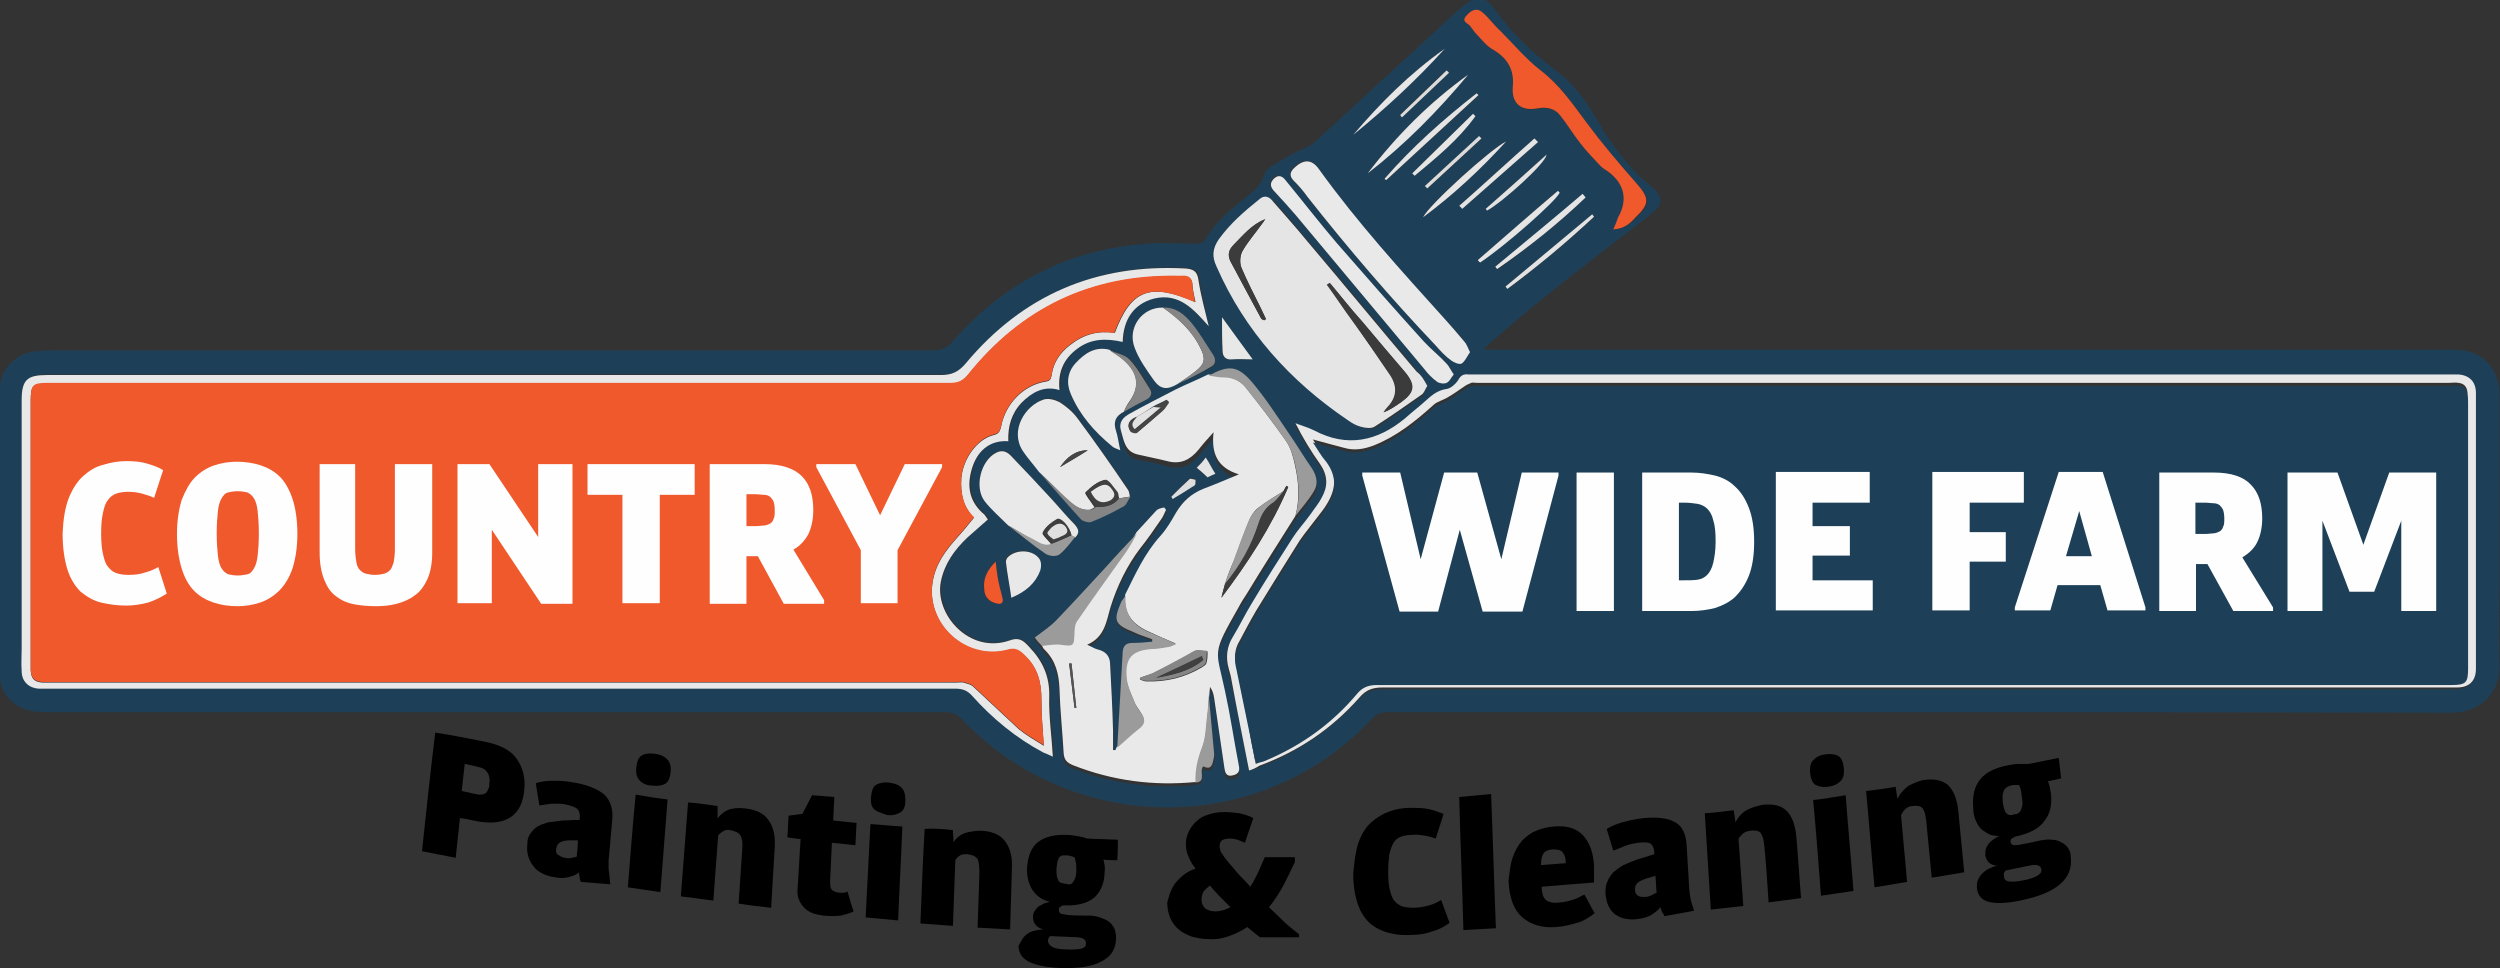 <?xml version="1.0" encoding="utf-8"?>
<!-- Generator: Adobe Illustrator 28.0.0, SVG Export Plug-In . SVG Version: 6.00 Build 0)  -->
<svg version="1.1" id="Layer_1" xmlns="http://www.w3.org/2000/svg" xmlns:xlink="http://www.w3.org/1999/xlink" x="0px" y="0px"
	 viewBox="0 0 415.3 160.8" style="enable-background:new 0 0 415.3 160.8;" xml:space="preserve">
<rect x="0" y="0" width="415.3" height="160.8" fill="#333333" stroke="none"/>
<style type="text/css">
	.st0{fill:#1D4058;}
	.st1{fill:#E9E9E9;}
	.st2{fill:#E8E8E8;}
	.st3{fill:#E5E5E5;}
	.st4{fill:#F0592C;}
	.st5{fill:#9B9B9B;}
	.st6{fill:#E7E7E7;}
	.st7{fill:#858585;}
	.st8{fill:#E6E6E6;}
	.st9{fill:#E4E4E4;}
	.st10{fill:#E3E3E3;}
	.st11{fill:#E2E2E2;}
	.st12{fill:#DCDCDC;}
	.st13{fill:#DEDEDE;}
	.st14{fill:#3C3C3C;}
	.st15{fill:#868686;}
	.st16{fill:#454545;}
	.st17{fill:#545454;}
	.st18{fill:#3B3B3B;}
	.st19{fill:#3F3F3F;}
	.st20{fill:#464646;}
	.st21{fill:#404040;}
	.st22{fill:#E0E0E0;}
	.st23{fill:#FFFEFF;}
</style>
<g>
	<path class="st0" d="M0,112.8c0-2.3,0-4.5,0-6.8C0,92,0,77.9,0,63.8c0.5-2.8,2.8-5,5.5-5.4c1-0.1,2-0.2,3-0.2
		c48.9,0,97.7,0,146.6,0c1.4,0,2.3-0.4,3.2-1.5c8.9-10.2,20.1-15.7,33.7-16.3c2.3-0.1,4.7,0.1,7,0.1c0.4,0,0.9-0.2,1.1-0.5
		c1.6-2.9,4.1-5,6.6-7c1.4-1.1,2.9-2.2,3.4-4.2c0.1-0.5,0.7-0.9,1.2-1.2c1-0.7,2.1-1.3,3.2-1.9c0.9-0.5,1.9-0.9,2.9-1.4
		c0.3-0.1,0.6-0.3,0.8-0.5c6.2-5.7,12.3-11.3,18.5-17c2-1.8,3.9-3.7,6-5.5c2.5-2.2,3.9-2.2,5.8,0.5c2.7,3.8,6,6.9,9.7,9.7
		c2.9,2.1,5.1,4.9,6.9,8.1c2.5,4.3,5.3,8.2,9.2,11.4c2.1,1.7,2.1,2.9-0.2,4.7c-4.3,3.4-8.7,6.6-12.9,10c-5,3.9-9.9,7.9-14.8,12.3
		c0.5,0,1.1,0.1,1.6,0.1c30.2,0,60.4,0,90.6,0c22.7,0,45.4,0,68.2,0c1.1,0,2.3,0,3.3,0.3c3.1,0.8,5.1,3.6,5.1,7
		c0,10.4,0,20.7,0,31.1c0,4.6-0.2,9.2,0,13.8c0.2,4.5-2.8,8.1-8.1,8.1c-40.8-0.1-81.7-0.1-122.5-0.1c-18,0-36,0-54,0
		c-1.2,0-2,0.3-2.8,1.2c-18.3,19.5-49.4,19.5-68,0c-0.8-0.9-1.6-1.2-2.8-1.2c-49.8,0-99.6,0-149.3,0c-1.8,0-3.5-0.2-5-1.2
		C1.3,116.1,0.2,114.7,0,112.8z M193.2,51.1c-3.5,0-6,3.4-4.7,6.7c0.8,1.9,2,3.7,3.2,5.4c1.1,1.5,2.2,1.6,3.9,0.6
		c1.9-0.9,3.8-1.8,5.6-2.8c0.8-0.4,0.8-1.3,0.3-2c-1.2-1.8-2.3-3.7-3.6-5.3C196.7,52.2,195.3,51.1,193.2,51.1z M184.3,58.1
		c-2.4-0.6-4.1,0.6-5.6,2.2c-1.4,1.5-1.5,3.3-0.8,5.2c1.4,3.5,3.9,6.2,6.8,8.6c0.3,0.2,0.7,0.3,1.4,0.7c-0.3-1.3-0.4-2.3-0.7-3.2
		c-0.5-1.5-0.1-2.5,1.3-3.2c1.3-0.7,2.5-1.4,3.8-2.1c0.8-0.4,1-1.1,0.6-1.8c-1-1.6-2-3.4-3.3-4.8C186.9,58.9,185.5,58.6,184.3,58.1z
		 M167.5,87.3c2.1,1.6,4.1,3.2,6.2,4.7c0.6,0.4,1.8,0.4,2.3,0.1c1-0.7,1.7-1.9,2.6-2.9c0.8-0.8,0.6-1.4-0.1-2.2
		c-1.4-1.4-2.6-2.9-4-4.4c-2.1-2.2-4.2-4.5-6.3-6.7c-0.7-0.8-1.6-1.4-2.7-0.8c-2.6,1.3-3.7,5.9-1.9,8.1
		C164.8,84.7,166.2,86,167.5,87.3z M187.8,82.4c-0.1-0.4-0.1-0.8-0.3-1.1c-2.8-4-5.6-8-8.4-11.9c-0.8-1.1-1.9-2-3-2.7
		c-0.7-0.4-1.9-0.7-2.7-0.4c-3,1-5.6,5.2-3.4,8.5c0.8,1.2,1.8,2.3,2.7,3.5c2.3,2.6,4.6,5.3,6.9,7.8c0.3,0.4,1.3,0.6,1.7,0.4
		c1.9-0.8,3.7-1.6,5.4-2.6C187.2,83.7,187.4,83,187.8,82.4z M187,98.9c-0.2,0.4-0.5,0.8-0.7,1.3c-1.4,3.1-1.2,3.8,2,5.1
		c1,0.4,2.1,0.8,3.1,1.2c0,0.1,0,0.3,0,0.4c-1.1,0.1-2.2,0.2-3.2,0.2c-1.1,0-1.7,0.4-1.7,1.5c-0.3,5.3-0.6,10.6-0.9,15.9
		c-0.1,0.2-0.1,0.3-0.2,0.5c-0.1,0-0.2,0-0.4,0c0-1.1,0-2.1,0-3.2c-0.2-3.8-0.3-7.5-0.5-11.3c-0.1-1.2-0.8-2-2-2.2
		c-0.5-0.1-0.9-0.4-1.8-0.8c3-1.4,3.2-4,3.9-6.3c1.1-3.5,2.7-6.7,4.9-9.7c1.2-1.5,2.3-3.1,3.4-4.7c0.4-0.5,0.6-1.1,0.9-1.7
		c-0.1-0.1-0.2-0.3-0.3-0.4c-0.4,0.2-1,0.2-1.3,0.5c-1.1,1.1-2.2,2.4-3.3,3.6c-1.7,1.8-3.5,3.6-5.2,5.5c-2.8,3-5.4,6-8.3,8.9
		c-1.1,1.1-2.4,1.9-3.7,3c0.5,0.5,0.9,0.9,1.2,1.4c0.2,0.3,0.4,0.6,0.6,0.9c1.8,1.7,2.3,3.9,2.4,6.4c0.1,3.6,0.5,7.2,0.7,10.8
		c0.1,1.1,0.5,1.5,1.5,1.9c6.6,2.6,13.4,3.5,20.5,2.8c1.9-0.1,0.6-1.9,1.4-2.6c0.9,0.5,1.4,0.2,1.6-0.8c0.1-0.4,0.2-0.8,0.2-1.2
		c-0.3-3.3-0.6-6.6-0.9-9.9c0-0.4,0.1-0.8,0.1-1.2c0.4,0.6,0.6,1.3,0.7,1.9c0.6,3.9,1.1,7.7,1.7,11.6c0.1,0.7,0.2,1.4,1.4,1.2
		c1-0.2,1.2-0.7,1-1.6c-0.8-4.1-1.5-8.3-2.3-12.4c-1.5-7.2-2.3-5.9,2.3-14c0.4-0.8,1-1.5,1.4-2.3c2.7-4.3,5.4-8.5,8-12.8
		c1-1.3,2.1-2.6,3-3.9c0.8-1.2,0.7-2.5-0.2-3.8c-1.4-2.1-2.7-4.2-4.1-6.2c-1.9-2.8-3.8-5.6-5.9-8.2c-2.4-2.8-3.9-2.9-7.2-1.1
		c-1.8,0.8-3.6,1.6-5.4,2.5c-2.6,1.3-5.1,2.6-7.6,4c-1.1,0.6-1.9,1.4-1.5,2.8c0.5,1.7,0.6,3.6,2.8,4c1.6,0.3,3.3,0.6,4.9,1.1
		c2.2,0.6,3.9-0.2,5.2-1.9c0.7-0.9,1.6-1.8,2.5-2.9c-0.4,3.5,0.6,5.9,4.2,7c-2.2,0.9-4,1.7-5.9,2.4c-2,0.7-3.4,2.1-4.5,3.9
		c-0.8,1.4-1.7,2.8-2.7,4C190.2,92.1,188.7,95.6,187,98.9z M200.8,54.2c-0.5-2.5-1.2-5.1-1.5-7.7c-0.2-1.6-0.9-1.9-2.2-2
		c-14.8-0.8-27,4.5-36.5,15.8c-1.2,1.4-2.3,1.9-4.1,1.9c-49.5-0.1-99,0-148.5,0c-3.4,0-4.2,0.9-4.2,4.2c0,13.7,0,27.5,0,41.2
		c0,1.3,0,2.5,0,3.8c0.1,1.7,1.2,2.8,2.8,2.9c0.6,0,1.2,0,1.8,0c50.2,0,100.4,0,150.5,0c1.2,0,2,0.3,2.8,1.2c3.4,3.8,7.3,7,11.8,9.4
		c0.4,0.2,0.9,0.4,1.6,0.7c-0.2-3.5-0.7-6.7-0.6-10c0.1-3.3-1.1-5.9-3.3-8.2c-1-1.1-1.7-1.6-3.3-1.1c-6.7,2.3-12.5-4.4-11.4-9.8
		c0.6-3,2.3-5.3,4.4-7.3c1.1-1,2.3-2,3.4-3c-0.1-0.2-0.1-0.3-0.2-0.3c-0.2-0.3-0.5-0.5-0.7-0.8c-2.4-2.2-2.5-5-1.6-7.8
		c0.9-2.8,3.1-4.3,5.9-4.1c-0.1-2.4,0.5-4.6,2.2-6.4c1.7-1.8,3.6-3,6.3-2.1c-0.2-3,0.7-5.2,3-6.9c2.3-1.7,4.8-1.7,7.5-1.1
		c0-3.7,1.7-6.3,5.2-7.2C195.8,48.6,198.3,51.5,200.8,54.2z M207.5,128c0.6-0.2,1.1-0.3,1.6-0.5c6.4-2.5,12-6.2,16.6-11.3
		c1.1-1.3,2.3-1.7,3.9-1.7c59,0,117.9,0,176.9,0c0.5,0,1.1,0,1.6,0c2-0.1,3.1-1.2,3.1-3.1c0-15.3,0-30.5,0-45.8c0-1.9-1.1-3-3-3.1
		c-0.5,0-1.1,0-1.6,0c-54,0-107.9,0-161.9,0c-0.3,0-0.6,0-0.9,0c-0.8-0.1-1.3,0.2-1.7,1c-0.3,0.6-1.1,1.4-1.8,1.4
		c-1.5,0.2-2.5,1-3.6,2c-1.1,1-2.3,1.9-3.4,2.9c-4.6,3.8-9.6,4.9-15.1,2c-1-0.5-2-0.8-3.1-1.2c1.3,2.4,2.6,4.6,4.1,6.8
		c1.3,1.8,1.3,3.6,0.3,5.5c-0.5,0.9-1.2,1.8-1.8,2.7c-1,1.4-2.1,2.7-3.1,4.1c-2.3,3.6-4.5,7.2-6.8,10.9c-1.1,1.8-2.1,3.7-3.1,5.5
		c-1,1.6-1.2,3.4-0.7,5.2c0.2,0.7,0.4,1.4,0.5,2.1C205.5,117.9,206.5,122.8,207.5,128z M237.1,64.1c-0.5-0.8-0.9-1.6-1.5-2.3
		c-6.1-7.3-12.1-14.5-18.2-21.7c-1.9-2.2-3.7-4.4-5.6-6.5c-0.7-0.7-1.4-1.1-2.3-0.4c-2.5,2-4.8,4-6.7,6.6c-1.1,1.5-1.2,2.9-0.4,4.6
		c4.7,10.7,12.2,19,21.8,25.5c0.7,0.4,1.4,0.9,2.2,1.1c0.7,0.2,1.6,0.3,2.2,0c2.7-1.7,5.2-3.5,7.8-5.3
		C236.6,65.3,236.8,64.6,237.1,64.1z M244.2,58.5c-0.4-0.7-0.6-1.3-1-1.8c-1-1.3-2.1-2.5-3.2-3.7c-7.4-8-14.7-16.1-21-25
		c-1.2-1.7-2.7-1.7-4.2-0.1c-0.6,0.6-0.7,1.2-0.1,1.9c0.8,0.9,1.6,1.8,2.4,2.8c6.7,8.6,13.8,16.8,21.3,24.7c0.8,0.9,1.7,1.8,2.6,2.5
		c0.5,0.4,1.4,0.7,1.7,0.5C243.4,60,243.7,59.1,244.2,58.5z M268,38.1c1.9,0,2.9-1,3.8-1.9c2.5-2.2,2.4-3.2,0.1-5.7
		c-2.9-3.3-5.7-6.6-8.3-10.1c-2.3-3.2-4.5-6.3-7.7-8.7c-2.4-1.8-4.5-4.3-6.6-6.5c-1-1-1.9-2.2-3-3.1c-1-0.8-1.9-0.2-2.6,0.6
		c-0.9,0.9,0.2,1.2,0.6,1.7c0.4,0.5,0.7,0.9,1.1,1.4c0.8,0.8,1.5,1.9,2.5,2.4c2.5,1.5,3.7,3.4,3.5,6.4c-0.2,2.7,1.4,4,4.1,3.5
		c1.5-0.3,2.8,0,3.8,1.2c1.2,1.5,2.2,3.2,3.4,4.7c1,1.3,2.1,2.5,3.3,3.7c0.4,0.4,1,0.7,1.5,1.1c2.5,2.1,3,4.6,1.4,7.4
		C268.6,36.6,268.4,37.2,268,38.1z M241.5,62.2c-0.5-0.7-0.8-1.4-1.3-1.9c-1.2-1.3-2.6-2.4-3.8-3.7c-4.9-5.4-9.7-10.9-14.5-16.4
		c-2.9-3.3-5.6-6.8-8.4-10.3c-0.6-0.7-1.3-1.1-2-0.3c-0.8,0.8-0.4,1.5,0.2,2.2c1.2,1.3,2.4,2.6,3.5,3.9c7.1,8.5,14.2,17,21.3,25.5
		c0.6,0.8,1.3,1.5,2.1,2.1c0.4,0.3,1.1,0.4,1.6,0.2C240.7,63.4,241,62.7,241.5,62.2z M168,99.3c2.4-1,4-2.4,4.7-4.6
		c0.2-0.6,0.2-1.4-0.1-1.9c-1.1-1.7-4.1-1.7-5.4-0.2c-0.1,0.2-0.2,0.4-0.2,0.6C167.3,95.2,167.7,97.1,168,99.3z M243.9,12.4
		c-6.4,4.6-11.9,10.2-16.7,16.4C233.4,23.9,238.9,18.4,243.9,12.4z M240,8.1c-5.7,4.1-10.7,9-15.2,14.3C230.2,18,235.3,13.3,240,8.1
		z M203,52.7c0,2-0.1,3.8,0,5.6c0,0.8,0.4,1.5,1.5,1.4c1.2-0.1,2.4,0,3.5,0C206.5,57.5,204.8,55.2,203,52.7z M230,29.7
		c0.1,0.1,0.2,0.2,0.3,0.3c5.1-4.7,10.2-9.4,15.3-14.1c-0.1-0.1-0.2-0.2-0.3-0.3C239.8,19.8,234.6,24.4,230,29.7z M250.2,23.5
		c-2.5,1.1-12.8,10.4-13.8,12.6C241.4,32.4,245.9,28.3,250.2,23.5z M263.4,32.8c-0.1-0.2-0.3-0.4-0.4-0.5c-4.8,4-9.7,8-14.5,12.1
		c0.1,0.1,0.2,0.3,0.3,0.4C253.9,41.1,258.9,37.2,263.4,32.8z M165.4,93.3c-1.4,1.4-2.1,2.8-2,4.5c0.1,1.3,0.7,2.1,1.9,2.4
		c0.8,0.2,1.3,0,1.1-1c-0.3-1.2-0.5-2.3-0.8-3.5C165.6,95,165.5,94.3,165.4,93.3z M245.5,43.2c0.1,0.1,0.2,0.3,0.3,0.4
		c4.1-2.8,12.6-10.3,13.2-11.6c-0.1-0.1-0.2-0.2-0.3-0.3C254.3,35.6,249.9,39.4,245.5,43.2z M250.1,47.6c0.1,0.1,0.2,0.3,0.4,0.4
		c5-3.7,9.8-7.7,14.4-12c-0.1-0.1-0.2-0.3-0.3-0.4C259.7,39.6,254.9,43.6,250.1,47.6z M255.5,23.6c-0.2-0.2-0.4-0.4-0.6-0.6
		c-4.2,3.7-8.3,7.5-12.5,11.2c0.2,0.2,0.3,0.4,0.5,0.5C247.1,31,251.3,27.3,255.5,23.6z M234.6,28.8c0.1,0.1,0.3,0.3,0.4,0.4
		c3.6-3,7.3-6,10.1-9.9c-0.1-0.1-0.3-0.3-0.4-0.4C241.3,22.2,238,25.5,234.6,28.8z M246.8,34.7c0.1,0.1,0.2,0.2,0.2,0.3
		c2.5-1.4,9.9-8,9.9-9.3C253.6,28.7,250.2,31.7,246.8,34.7z M236.7,30.9c0.1,0.2,0.3,0.3,0.4,0.5c3-2.8,6-5.5,9-8.3
		c-0.1-0.1-0.3-0.3-0.4-0.4C242.7,25.4,239.7,28.2,236.7,30.9z M240.7,12.1c-0.1-0.2-0.3-0.3-0.4-0.5c-2.6,2.5-5.2,5-7.7,7.4
		c0.1,0.1,0.2,0.2,0.3,0.4C235.5,17,238.1,14.5,240.7,12.1z M200.3,76c-0.5,0.6-1,1.2-1.5,1.7c0.5,0.5,1.1,1.1,1.8,1.6
		c0.4-0.2,0.9-0.4,1.3-0.6C201.4,77.8,200.9,77,200.3,76z M194.6,82.5c0.1,0.1,0.2,0.2,0.2,0.3c1.2-0.7,2.5-1.5,3.7-2.3
		c0.2-0.1,0.1-0.6,0.1-0.9c-0.3,0-0.8-0.3-1-0.1C196.5,80.5,195.6,81.5,194.6,82.5z"/>
	<path class="st1" d="M215.2,85.7c-2.7,4.3-5.4,8.5-8,12.8c-0.5,0.8-1,1.5-1.4,2.3c-4.6,8.1-3.8,6.9-2.3,14
		c0.9,4.1,1.5,8.3,2.3,12.4c0.2,0.9-0.1,1.4-1,1.6c-1.1,0.3-1.3-0.5-1.4-1.2c-0.6-3.9-1.1-7.7-1.7-11.6c-0.1-0.6-0.2-1.2-0.7-1.9
		c0,0.4-0.1,0.8-0.1,1.2c-0.1,1.2-0.2,2.4-0.3,3.6c-0.2,1.7-0.2,3.5-0.8,5.1c-0.7,1.9-1.1,3.8-1.1,5.9c-7.1,0.7-13.9-0.2-20.5-2.8
		c-0.9-0.4-1.4-0.8-1.5-1.9c-0.2-3.6-0.6-7.2-0.7-10.8c-0.1-2.4-0.6-4.6-2.4-6.4c-0.3-0.2-0.4-0.6-0.6-0.9c1-0.1,2-0.3,3-0.2
		c2.3,0.3,2.4,0.3,2.4-2c0-0.7,0.1-1.5,0.5-2c2.6-3.8,5.4-7.5,8-11.3c0.7-1,1.3-2.1,1.9-3.2c1.1-1.2,2.2-2.4,3.3-3.6
		c0.3-0.3,0.8-0.4,1.3-0.5c0.1,0.1,0.2,0.3,0.3,0.4c-0.3,0.6-0.5,1.2-0.9,1.7c-1.1,1.6-2.2,3.2-3.4,4.7c-2.2,2.9-3.8,6.2-4.9,9.7
		c-0.7,2.3-0.9,5-3.9,6.3c0.9,0.4,1.3,0.7,1.8,0.8c1.2,0.3,1.9,1,2,2.2c0.2,3.8,0.4,7.5,0.5,11.3c0,1.1,0,2.1,0,3.2
		c0.1,0,0.2,0,0.4,0c0.1-0.2,0.1-0.3,0.2-0.5c1.2-1.1,2.5-2.2,3.7-3.2c0.8-0.6,1-1.3,0.5-2.2c-0.4-0.7-0.9-1.3-1.2-1.9
		c-0.5-1.3-1.2-2.6-1.4-4c-0.5-3.6,0.7-4.9,4.4-5.1c0.8,0,1.6-0.2,2.4-0.3c0.4-0.1,0.7-0.3,1.4-0.5c-1.7-0.7-3-1.3-4.3-1.9
		c-2.8-1.2-4.4-3-4.1-6.2c1.7-3.4,3.2-6.8,5.8-9.7c1.1-1.2,1.9-2.6,2.7-4c1.1-1.8,2.5-3.1,4.5-3.9c1.9-0.7,3.7-1.5,5.9-2.4
		c-3.6-1.1-4.6-3.5-4.2-7c-1,1.1-1.8,2-2.5,2.9c-1.4,1.7-3,2.5-5.2,1.9c-1.6-0.4-3.2-0.7-4.9-1.1c-2.2-0.5-2.3-2.4-2.8-4
		c-0.4-1.4,0.4-2.2,1.5-2.8c2.5-1.4,5.1-2.7,7.6-4c1.8-0.9,3.6-1.6,5.4-2.5c0.8,0.1,1.6,0.2,2.4,0.3c1.5,0.1,2.8,0.6,3.8,1.8
		c2.3,2.9,4.6,5.9,6.7,8.9c0.8,1.1,1.2,2.6,1.5,4C215.8,80.2,215.9,83,215.2,85.7z M188.9,69.2c-1.4,0.5-1.8,1.4-1.1,2.4
		c0.2,0.2,0.9,0.4,1.1,0.2c1.4-1.1,2.8-2.3,4.2-3.6c0.4-0.4,0.7-1,1.1-1.4c-0.1-0.1-0.2-0.2-0.4-0.4c-0.7,0.4-1.5,0.7-2.2,1.1
		C190.7,68.1,189.8,68.7,188.9,69.2z M203.5,97c-0.2,0.7-0.4,1.4-0.6,2.3c4.4-5.8,8.3-11.8,11.1-18.4c-0.1-0.1-0.2-0.1-0.3-0.2
		c-0.2,0.3-0.3,0.6-0.5,0.9c-1.4,0.9-2.8,1.7-4.1,2.7c-0.7,0.5-1.3,1.4-1.6,2.2c-0.9,2.2-1.7,4.4-2.5,6.6
		C204.4,94.4,203.9,95.7,203.5,97z M189.4,112.6c0,0.1,0,0.2,0,0.3c0.3,0.1,0.7,0.3,1,0.3c3.3,0.1,6.3-0.6,9.2-2.3
		c0.3-0.2,0.7-0.4,0.8-0.7c0.2-0.6,0.2-1.3,0.2-2c-0.6,0-1.3-0.2-1.8-0.1c-0.6,0.1-1.1,0.6-1.7,0.9c-1.8,1-3.7,1.9-5.5,2.9
		C190.9,112.1,190.1,112.3,189.4,112.6z M178,110.2c-0.1,0-0.3,0-0.4,0c0.3,2.5,0.6,4.9,0.9,7.4c0.1,0,0.2,0,0.3,0
		C178.5,115.2,178.3,112.7,178,110.2z"/>
	<path class="st2" d="M200.8,54.2c-2.5-2.8-4.9-5.6-9.1-4.6c-3.4,0.9-5.1,3.5-5.2,7.2c-2.7-0.6-5.2-0.6-7.5,1.1
		c-2.3,1.7-3.3,3.9-3,6.9c-2.6-0.8-4.6,0.4-6.3,2.1c-1.7,1.8-2.3,4-2.2,6.4c-2.8-0.2-4.9,1.3-5.9,4.1c-1,2.9-0.8,5.6,1.6,7.8
		c0.3,0.2,0.5,0.5,0.7,0.8c0.1,0.1,0.1,0.2,0.2,0.3c-1.1,1-2.3,2-3.4,3c-2.1,2-3.8,4.3-4.4,7.3c-1.1,5.4,4.7,12.1,11.4,9.8
		c1.6-0.6,2.3,0,3.3,1.1c2.2,2.3,3.4,4.9,3.3,8.2c-0.1,3.2,0.4,6.5,0.6,10c-0.6-0.3-1.1-0.5-1.6-0.7c-4.5-2.4-8.4-5.6-11.8-9.4
		c-0.8-0.9-1.6-1.2-2.8-1.2c-50.2,0-100.4,0-150.5,0c-0.6,0-1.2,0-1.8,0c-1.6-0.1-2.8-1.2-2.8-2.9c-0.1-1.3,0-2.5,0-3.8
		c0-13.7,0-27.5,0-41.2c0-3.4,0.9-4.2,4.2-4.2c49.5,0,99,0,148.5,0c1.8,0,2.9-0.5,4.1-1.9c9.5-11.4,21.7-16.6,36.5-15.8
		c1.3,0.1,2,0.4,2.2,2C199.5,49.2,200.2,51.7,200.8,54.2z M185.2,55.3c2.7-7.2,5.9-8.4,13.4-5.1c-0.2-0.9-0.4-1.8-0.5-2.7
		c0-1.2-0.6-1.7-1.8-1.6c-0.3,0-0.6,0-0.9,0c-14.2-0.2-25.7,5.3-34.6,16.4c-0.8,1-1.6,1.4-2.9,1.4c-50,0-99.9,0-149.9,0
		c-2.6,0-2.9,0.3-2.9,3c0,14.6,0,29.2,0,43.8c0,0.3,0,0.6,0,0.9c0.1,1.4,0.6,1.9,2,2c0.5,0,1.1,0,1.6,0c50,0,100.1,0,150.1,0
		c0.5,0,0.9-0.1,1.3,0c0.6,0.2,1.2,0.3,1.6,0.7c2.5,2.3,5,4.7,7.5,7c1.2,1,2.6,1.8,4.2,2.8c-0.2-2.8-0.4-5.2-0.4-7.7
		c0-2.8-0.6-5.2-2.7-7.2c-0.9-0.9-1.6-1.4-2.9-1c-6.4,1.7-12.7-3.4-12.6-9.9c0.1-3.3,1.6-5.8,3.7-8.2c1.1-1.2,2.2-2.5,3.3-3.9
		c-1.7-1.6-2.3-3.9-2.1-6.6c0.3-3.2,2.6-6.4,5.3-7.1c0.9-0.2,1.1-0.6,1.3-1.4c0.7-3.8,3.7-6.9,7.4-7.5c0.8-0.1,0.9-0.5,1-1.1
		c0.3-2.1,1.4-3.7,3.1-5C180.1,55.5,182.5,54.9,185.2,55.3z"/>
	<path class="st2" d="M207.5,128c-1-5.1-2-10-2.9-14.9c-0.1-0.7-0.3-1.4-0.5-2.1c-0.5-1.8-0.3-3.6,0.7-5.2c1.1-1.8,2-3.7,3.1-5.5
		c2.2-3.7,4.5-7.3,6.8-10.9c0.9-1.4,2.1-2.7,3.1-4.1c0.6-0.9,1.3-1.7,1.8-2.7c1-1.8,1-3.6-0.3-5.5c-1.5-2.1-2.9-4.4-4.1-6.8
		c1,0.4,2.1,0.7,3.1,1.2c5.5,2.9,10.5,1.8,15.1-2c1.1-1,2.3-1.9,3.4-2.9c1-0.9,2-1.8,3.6-2c0.6-0.1,1.4-0.8,1.8-1.4
		c0.4-0.8,0.9-1.1,1.7-1c0.3,0,0.6,0,0.9,0c54,0,107.9,0,161.9,0c0.5,0,1.1,0,1.6,0c1.9,0.1,3,1.2,3,3.1c0,15.3,0,30.5,0,45.8
		c0,2-1.1,3.1-3.1,3.1c-0.5,0-1.1,0-1.6,0c-59,0-117.9,0-176.9,0c-1.7,0-2.8,0.4-3.9,1.7c-4.6,5.2-10.1,8.9-16.6,11.3
		C208.6,127.6,208.1,127.8,207.5,128z M208.5,126.3c0.5-0.2,0.9-0.3,1.3-0.4c6.1-2.5,11.3-6.2,15.5-11.2c0.9-1.1,1.9-1.5,3.3-1.5
		c59.5,0,119,0,178.5,0c2.5,0,2.8-0.4,2.8-2.8c0-14.7,0-29.4,0-44c0-0.4,0-0.8,0-1.2c-0.1-1-0.6-1.5-1.5-1.6c-0.5-0.1-1.1,0-1.6,0
		c-53.8,0-107.7,0-161.5,0c-0.3,0-0.7-0.1-0.9,0c-0.5,0.2-0.9,0.4-1.3,0.7c-0.9,0.6-1.7,1.2-2.6,1.7c-0.8,0.5-1.8,0.7-2.4,1.3
		c-3,2.7-6.1,5.2-9.9,6.7c-1.6,0.6-3.2,0.9-4.9,0.4c-1.6-0.4-3.3-0.9-5.2-1.4c0.8,1.2,1.4,2.3,2.2,3.2c1.8,2.4,1.7,4.9,0.2,7.4
		c-0.5,0.9-1.2,1.7-1.8,2.5c-0.9,1.2-1.9,2.4-2.8,3.7c-2.4,3.8-4.8,7.7-7.2,11.6c-1,1.7-1.9,3.4-2.8,5.1c-0.8,1.3-0.9,2.7-0.5,4.2
		c0.7,3.4,1.4,6.8,2.1,10.2C207.7,122.6,208.1,124.4,208.5,126.3z"/>
	<path class="st3" d="M237.1,64.1c-0.4,0.6-0.5,1.2-1,1.5c-2.6,1.8-5.1,3.6-7.8,5.3c-0.5,0.3-1.5,0.2-2.2,0
		c-0.8-0.2-1.5-0.6-2.2-1.1c-9.6-6.5-17.1-14.8-21.8-25.5c-0.8-1.7-0.7-3,0.4-4.6c1.9-2.6,4.2-4.6,6.7-6.6c0.9-0.8,1.7-0.4,2.3,0.4
		c1.9,2.2,3.8,4.3,5.6,6.5c6.1,7.2,12.1,14.5,18.2,21.7C236.2,62.4,236.6,63.2,237.1,64.1z M220.9,47c-0.1,0.1-0.3,0.2-0.4,0.3
		c1.4,1.9,2.7,3.9,4.1,5.8c2.1,3.1,4.3,6.1,6.4,9.2c1.2,1.8,1.2,3.6-0.4,5.3c-0.3,0.3-0.4,0.6-0.7,0.9c1.1-0.5,2-1.1,2.9-1.7
		c2.2-1.6,2.4-2.8,0.7-4.9c-2.4-2.8-4.8-5.6-7.2-8.5C224.4,51.3,222.6,49.1,220.9,47z M210,53.2c0.1-0.1,0.2-0.1,0.3-0.2
		c-0.3-0.6-0.6-1.3-0.9-1.9c-1.1-2.2-2.2-4.4-3.2-6.7c-0.3-0.8-0.2-2,0.2-2.7c0.9-1.6,2.2-3,3.3-4.6c0.2-0.2,0.3-0.5,0.5-0.7
		c-2.3,0.9-3.7,2.7-5.3,4.3c-0.8,0.8-1,1.6-0.5,2.7c1.7,3.2,3.4,6.3,5.1,9.5C209.6,53.1,209.8,53.1,210,53.2z"/>
	<path class="st1" d="M244.2,58.5c-0.5,0.7-0.8,1.5-1.4,1.9c-0.4,0.2-1.3-0.2-1.7-0.5c-1-0.7-1.8-1.6-2.6-2.5
		c-7.5-7.9-14.6-16.2-21.3-24.7c-0.7-1-1.5-1.9-2.4-2.8c-0.6-0.7-0.5-1.3,0.1-1.9c1.6-1.6,3-1.6,4.2,0.1c6.4,8.9,13.7,16.9,21,25
		c1.1,1.2,2.1,2.4,3.2,3.7C243.6,57.1,243.8,57.7,244.2,58.5z"/>
	<path class="st1" d="M172.6,78.4c-0.9-1.2-1.9-2.3-2.7-3.5c-2.2-3.4,0.4-7.5,3.4-8.5c0.8-0.3,1.9,0,2.7,0.4c1.1,0.7,2.2,1.6,3,2.7
		c2.9,3.9,5.7,7.9,8.4,11.9c0.2,0.3,0.2,0.7,0.3,1.1c-0.6,0.1-1.3,0.2-1.9,0.3c-0.1-0.3-0.1-0.7-0.3-0.9c-0.7-0.8-1.5-2.2-2.1-2.1
		c-1.1,0.2-2.2,1.1-3.1,2c-0.2,0.2,0.9,1.5,1.4,2.3c0,0.1,0.2,0.1,0.2,0.1c-0.3,0.2-0.7,0.5-1,0.5c-1.7,0.1-2.9-1-4.1-2.1
		C175.5,81.2,174.1,79.8,172.6,78.4z M176.1,77.6c1.5-0.9,3.1-1.8,4.6-2.8C178.6,74.8,177.2,76,176.1,77.6z"/>
	<path class="st4" d="M268,38.1c0.4-0.9,0.6-1.4,0.8-2c1.6-2.8,1.1-5.4-1.4-7.4c-0.5-0.4-1.1-0.7-1.5-1.1c-1.1-1.2-2.3-2.4-3.3-3.7
		c-1.2-1.5-2.2-3.2-3.4-4.7c-0.9-1.2-2.3-1.5-3.8-1.2c-2.7,0.5-4.3-0.8-4.1-3.5c0.3-3-0.9-4.9-3.5-6.4c-1-0.6-1.7-1.6-2.5-2.4
		c-0.4-0.4-0.7-0.9-1.1-1.4c-0.4-0.5-1.5-0.7-0.6-1.7c0.7-0.8,1.6-1.4,2.6-0.6c1.1,0.9,1.9,2.1,3,3.1c2.2,2.2,4.2,4.6,6.6,6.5
		c3.2,2.4,5.4,5.6,7.7,8.7c2.6,3.5,5.4,6.8,8.3,10.1c2.2,2.5,2.3,3.4-0.1,5.7C270.9,37,269.9,38,268,38.1z"/>
	<path class="st1" d="M167.5,87.3c-1.3-1.3-2.8-2.6-3.9-4c-1.8-2.3-0.7-6.8,1.9-8.1c1.2-0.6,2,0,2.7,0.8c2.1,2.2,4.2,4.4,6.3,6.7
		c1.3,1.4,2.6,3,4,4.4c0.7,0.8,0.9,1.4,0.1,2.2c-0.2-0.1-0.4-0.2-0.6-0.3c-0.3-1.4-1.7-3-2.5-2.6c-0.9,0.5-1.8,1.2-2.3,2.1
		c-0.2,0.3,1,1.3,1.5,2c-1.4,0.6-2.4-0.3-3.4-0.9C170,88.8,168.8,88,167.5,87.3z"/>
	<path class="st1" d="M241.5,62.2c-0.5,0.6-0.7,1.2-1.2,1.4c-0.4,0.2-1.2,0.1-1.6-0.2c-0.8-0.6-1.5-1.3-2.1-2.1
		c-7.1-8.5-14.2-17-21.3-25.5c-1.1-1.3-2.3-2.6-3.5-3.9c-0.7-0.7-1-1.4-0.2-2.2c0.8-0.8,1.5-0.4,2,0.3c2.8,3.4,5.5,6.9,8.4,10.3
		c4.8,5.5,9.6,11,14.5,16.4c1.2,1.3,2.6,2.4,3.8,3.7C240.7,60.8,241,61.5,241.5,62.2z"/>
	<path class="st1" d="M186.7,68.4c-1.4,0.7-1.8,1.7-1.3,3.2c0.3,0.9,0.4,1.9,0.7,3.2c-0.7-0.3-1.1-0.4-1.4-0.7
		c-2.9-2.4-5.3-5.1-6.8-8.6c-0.8-1.8-0.6-3.7,0.8-5.2c1.5-1.6,3.2-2.8,5.6-2.2c0.8,0.6,1.7,1.1,2.5,1.8c2.4,2.2,2.6,4.5,0.6,7.1
		C187.1,67.5,186.9,67.9,186.7,68.4z"/>
	<path class="st1" d="M195.6,63.8c-1.7,1-2.8,0.9-3.9-0.6c-1.2-1.7-2.5-3.5-3.2-5.4c-1.3-3.3,1.2-6.8,4.7-6.7
		c2.6,1.8,4.9,3.9,6.3,6.9c0.8,1.6,0.6,2.5-0.8,3.6C197.7,62.4,196.7,63.1,195.6,63.8z"/>
	<path class="st5" d="M187,98.9c-0.3,3.2,1.3,5.1,4.1,6.2c1.3,0.6,2.6,1.1,4.3,1.9c-0.7,0.3-1.1,0.5-1.4,0.5
		c-0.8,0.1-1.6,0.3-2.4,0.3c-3.6,0.2-4.8,1.5-4.4,5.1c0.2,1.4,0.9,2.7,1.4,4c0.3,0.7,0.8,1.3,1.2,1.9c0.5,0.9,0.3,1.6-0.5,2.2
		c-1.3,1-2.5,2.2-3.7,3.2c0.3-5.3,0.6-10.6,0.9-15.9c0.1-1.1,0.6-1.5,1.7-1.5c1.1,0,2.2-0.1,3.2-0.2c0-0.1,0-0.3,0-0.4
		c-1-0.4-2.1-0.7-3.1-1.2c-3.2-1.3-3.4-1.9-2-5.1C186.4,99.8,186.7,99.3,187,98.9z"/>
	<path class="st5" d="M215.2,85.7c0.8-2.8,0.6-5.5,0-8.3c-0.3-1.4-0.7-2.8-1.5-4c-2.1-3.1-4.4-6-6.7-8.9c-0.9-1.2-2.2-1.8-3.8-1.8
		c-0.8,0-1.6-0.2-2.4-0.3c3.3-1.8,4.8-1.7,7.2,1.1c2.2,2.6,4,5.4,5.9,8.2c1.4,2,2.7,4.2,4.1,6.2c0.8,1.3,1,2.6,0.2,3.8
		C217.3,83.2,216.2,84.4,215.2,85.7z"/>
	<path class="st5" d="M188.9,88.6c-0.6,1.1-1.2,2.2-1.9,3.2c-2.7,3.8-5.4,7.5-8,11.3c-0.4,0.5-0.5,1.3-0.5,2c-0.1,2.3-0.1,2.3-2.4,2
		c-1-0.1-2,0.1-3,0.2c-0.4-0.4-0.8-0.8-1.2-1.4c1.3-1,2.7-1.9,3.7-3c2.8-2.9,5.5-5.9,8.3-8.9C185.4,92.3,187.1,90.5,188.9,88.6z"/>
	<path class="st2" d="M168,99.3c-0.3-2.2-0.7-4.1-0.9-6c0-0.2,0.1-0.4,0.2-0.6c1.3-1.5,4.3-1.5,5.4,0.2c0.3,0.5,0.3,1.3,0.1,1.9
		C172,96.9,170.4,98.3,168,99.3z"/>
	<path class="st6" d="M243.9,12.4c-5,6-10.5,11.6-16.7,16.4C232,22.5,237.5,17,243.9,12.4z"/>
	<path class="st7" d="M172.6,78.4c1.4,1.4,2.9,2.8,4.4,4.2c1.2,1.1,2.3,2.2,4.1,2.1c0.3,0,0.7-0.3,1-0.5c1.5,0.1,2.8-0.2,3.8-1.4
		c0.6-0.1,1.3-0.2,1.9-0.3c-0.4,0.5-0.6,1.3-1.1,1.6c-1.8,1-3.6,1.9-5.4,2.6c-0.4,0.2-1.4-0.1-1.7-0.4
		C177.2,83.7,174.9,81,172.6,78.4z"/>
	<path class="st8" d="M240,8.1c-4.7,5.2-9.8,9.9-15.2,14.3C229.3,17.1,234.2,12.2,240,8.1z"/>
	<path class="st5" d="M198.6,130c-0.1-2,0.3-3.9,1.1-5.9c0.6-1.6,0.6-3.4,0.8-5.1c0.2-1.2,0.2-2.4,0.3-3.6c0.3,3.3,0.6,6.6,0.9,9.9
		c0,0.4-0.1,0.8-0.2,1.2c-0.2,1-0.7,1.3-1.6,0.8C199.1,128.1,200.5,129.9,198.6,130z"/>
	<path class="st7" d="M195.6,63.8c1-0.7,2.1-1.4,3.1-2.2c1.4-1.1,1.6-2,0.8-3.6c-1.4-3-3.7-5-6.3-6.9c2.1-0.1,3.5,1.1,4.7,2.5
		c1.4,1.7,2.4,3.5,3.6,5.3c0.5,0.7,0.5,1.6-0.3,2C199.4,62,197.5,62.9,195.6,63.8z"/>
	<path class="st2" d="M203,52.7c1.8,2.5,3.5,4.8,5.1,7c-1.1,0-2.3-0.1-3.5,0c-1.1,0.1-1.5-0.6-1.5-1.4C203,56.5,203,54.7,203,52.7z"
		/>
	<path class="st7" d="M186.7,68.4c0.2-0.4,0.4-0.9,0.7-1.3c1.9-2.6,1.8-4.9-0.6-7.1c-0.7-0.7-1.6-1.2-2.5-1.8
		c1.2,0.5,2.6,0.7,3.4,1.6c1.3,1.4,2.2,3.1,3.3,4.8c0.5,0.7,0.2,1.4-0.6,1.8C189.2,67,187.9,67.7,186.7,68.4z"/>
	<path class="st9" d="M230,29.7c4.6-5.3,9.8-9.9,15.3-14.2c0.1,0.1,0.2,0.2,0.3,0.3c-5.1,4.7-10.2,9.4-15.3,14.1
		C230.2,29.9,230.1,29.8,230,29.7z"/>
	<path class="st3" d="M250.2,23.5c-4.3,4.7-8.7,8.8-13.8,12.6C237.4,34,247.7,24.7,250.2,23.5z"/>
	<path class="st3" d="M263.4,32.8c-4.6,4.4-9.5,8.3-14.7,11.9c-0.1-0.1-0.2-0.3-0.3-0.4c4.8-4,9.7-8,14.5-12.1
		C263.2,32.5,263.3,32.7,263.4,32.8z"/>
	<path class="st4" d="M165.4,93.3c0.1,1,0.2,1.7,0.3,2.4c0.2,1.2,0.5,2.4,0.8,3.5c0.3,1-0.2,1.3-1.1,1c-1.2-0.3-1.9-1.2-1.9-2.4
		C163.3,96.1,164,94.7,165.4,93.3z"/>
	<path class="st3" d="M245.5,43.2c4.4-3.8,8.8-7.7,13.3-11.5c0.1,0.1,0.2,0.2,0.3,0.3c-0.6,1.4-9,8.8-13.2,11.6
		C245.7,43.5,245.6,43.4,245.5,43.2z"/>
	<path class="st10" d="M250.1,47.6c4.8-4,9.6-8,14.4-12c0.1,0.1,0.2,0.3,0.3,0.4c-4.6,4.3-9.4,8.3-14.4,12
		C250.3,47.9,250.2,47.7,250.1,47.6z"/>
	<path class="st5" d="M178,88.9c0.2,0.1,0.4,0.2,0.6,0.3c-0.8,1-1.6,2.1-2.6,2.9c-0.5,0.4-1.7,0.3-2.3-0.1c-2.1-1.4-4.1-3.1-6.2-4.7
		c1.3,0.7,2.5,1.5,3.8,2.1c1.1,0.5,2.1,1.5,3.4,0.9C175.9,89.9,176.9,89.4,178,88.9z"/>
	<path class="st9" d="M255.5,23.6c-4.2,3.7-8.4,7.4-12.6,11.1c-0.2-0.2-0.3-0.4-0.5-0.5c4.2-3.7,8.3-7.5,12.5-11.2
		C255.1,23.2,255.3,23.4,255.5,23.6z"/>
	<path class="st3" d="M234.6,28.8c3.4-3.3,6.7-6.6,10.1-9.9c0.1,0.1,0.3,0.3,0.4,0.4c-2.8,3.9-6.5,6.9-10.1,9.9
		C234.9,29.1,234.7,28.9,234.6,28.8z"/>
	<path class="st11" d="M246.8,34.7c3.4-3,6.8-6,10.1-9c0,1.3-7.3,7.9-9.9,9.3C247,34.9,246.9,34.8,246.8,34.7z"/>
	<path class="st12" d="M236.7,30.9c3-2.8,6-5.5,9-8.3c0.1,0.1,0.3,0.3,0.4,0.4c-3,2.8-6,5.5-9,8.3C237,31.2,236.9,31.1,236.7,30.9z"
		/>
	<path class="st12" d="M240.7,12.1c-2.6,2.5-5.2,4.9-7.8,7.4c-0.1-0.1-0.2-0.2-0.3-0.4c2.6-2.5,5.2-5,7.7-7.4
		C240.4,11.8,240.6,11.9,240.7,12.1z"/>
	<path class="st9" d="M200.3,76c0.6,0.9,1,1.8,1.6,2.7c-0.5,0.2-0.9,0.4-1.3,0.6c-0.6-0.6-1.2-1.1-1.8-1.6
		C199.3,77.2,199.8,76.7,200.3,76z"/>
	<path class="st13" d="M194.6,82.5c1-1,2-2,3-2.9c0.2-0.2,0.7,0.1,1,0.1c0,0.3,0,0.8-0.1,0.9c-1.2,0.8-2.4,1.5-3.7,2.3
		C194.7,82.7,194.6,82.6,194.6,82.5z"/>
	<path class="st14" d="M213.2,81.6c0.2-0.3,0.3-0.6,0.5-0.9c0.1,0.1,0.2,0.1,0.3,0.2c-2.8,6.6-6.7,12.5-11.1,18.4
		c0.2-0.8,0.4-1.6,0.6-2.3c2.6-3,4.5-6.5,5.7-10.3c0.4-1.4,1.2-2.5,2.5-3.4C212.2,82.9,212.6,82.2,213.2,81.6z"/>
	<path class="st15" d="M189.4,112.6c0.7-0.3,1.4-0.5,2.1-0.8c1.8-0.9,3.7-1.9,5.5-2.9c0.6-0.3,1.1-0.7,1.7-0.9
		c0.6-0.1,1.2,0.1,1.8,0.1c-0.1,0.7,0,1.4-0.2,2c-0.1,0.3-0.5,0.6-0.8,0.7c-2.8,1.7-5.9,2.4-9.2,2.3c-0.3,0-0.7-0.2-1-0.3
		C189.5,112.8,189.4,112.7,189.4,112.6z M199.9,109.6c-0.1-0.2-0.2-0.4-0.2-0.6c-2.5,1.2-5,2.4-7.6,3.6
		C194.9,112.1,197.7,111.5,199.9,109.6z"/>
	<path class="st5" d="M213.2,81.6c-0.5,0.6-1,1.3-1.6,1.8c-1.3,0.8-2,1.9-2.5,3.4c-1.2,3.8-3.1,7.2-5.7,10.3c0.5-1.3,1-2.6,1.5-3.9
		c0.8-2.2,1.6-4.4,2.5-6.6c0.3-0.8,0.9-1.6,1.6-2.2C210.3,83.3,211.8,82.5,213.2,81.6z"/>
	<path class="st16" d="M191.6,67.6c0.7-0.4,1.5-0.7,2.2-1.1c0.1,0.1,0.2,0.2,0.4,0.4c-0.4,0.5-0.6,1-1.1,1.4
		c-1.4,1.2-2.8,2.4-4.2,3.6c-0.2,0.2-0.9,0-1.1-0.2c-0.7-1-0.2-1.9,1.1-2.4c-0.4,0.6-1.3,1.1-0.4,2.1c1.4-1.1,2.7-2.3,4.3-3.6
		C192.2,67.6,191.9,67.6,191.6,67.6z"/>
	<path class="st11" d="M191.6,67.6c0.3,0,0.6,0.1,1.2,0.1c-1.5,1.3-2.9,2.4-4.3,3.6c-0.9-0.9,0-1.5,0.4-2.1
		C189.8,68.7,190.7,68.1,191.6,67.6z"/>
	<path class="st17" d="M178,110.2c0.3,2.5,0.5,4.9,0.8,7.4c-0.1,0-0.2,0-0.3,0c-0.3-2.5-0.6-4.9-0.9-7.4
		C177.7,110.3,177.9,110.3,178,110.2z"/>
	<path class="st18" d="M220.9,47c1.8,2.1,3.5,4.3,5.3,6.4c2.4,2.8,4.8,5.6,7.2,8.5c1.7,2.1,1.5,3.3-0.7,4.9
		c-0.9,0.7-1.8,1.3-2.9,1.7c0.2-0.3,0.4-0.6,0.7-0.9c1.6-1.7,1.6-3.5,0.4-5.3c-2.1-3.1-4.2-6.2-6.4-9.2c-1.4-1.9-2.7-3.9-4.1-5.8
		C220.6,47.2,220.7,47.1,220.9,47z"/>
	<path class="st14" d="M210,53.2c-0.2-0.1-0.4-0.2-0.5-0.3c-1.7-3.1-3.4-6.3-5.1-9.5c-0.5-1-0.3-1.8,0.5-2.7c1.6-1.6,3-3.4,5.3-4.3
		c-0.2,0.2-0.3,0.5-0.5,0.7c-1.1,1.5-2.3,2.9-3.3,4.6c-0.4,0.7-0.5,1.9-0.2,2.7c0.9,2.3,2.1,4.5,3.2,6.7c0.3,0.6,0.6,1.3,0.9,1.9
		C210.2,53.1,210.1,53.2,210,53.2z"/>
	<path class="st19" d="M185.9,82.7c-1,1.3-2.3,1.6-3.8,1.4c-0.1,0-0.2,0-0.2-0.1c-0.5-0.8-1.6-2.1-1.4-2.3c0.9-0.9,2-1.8,3.1-2
		c0.6-0.1,1.4,1.3,2.1,2.1C185.8,82,185.8,82.4,185.9,82.7z M181.2,81.7c0.9,1.7,2,2.1,3.3,1.4c0.8-0.4,0.8-1,0.3-1.7
		C183.9,80.2,183.1,80.3,181.2,81.7z"/>
	<path class="st20" d="M176.1,77.6c1.1-1.6,2.5-2.8,4.6-2.8C179.2,75.7,177.6,76.6,176.1,77.6z"/>
	<path class="st19" d="M178,88.9c-1.1,0.5-2.2,1-3.2,1.4c-0.6-0.7-1.7-1.7-1.5-2c0.5-0.9,1.4-1.6,2.3-2.1
		C176.3,85.9,177.7,87.5,178,88.9z M175,89.6c0.6-0.2,0.9-0.2,1.3-0.4c0.6-0.3,1.3-0.5,0.9-1.3c-0.4-0.8-1.1-1.1-1.9-0.6
		c-0.2,0.1-0.5,0.3-0.7,0.5c-0.3,0.3-0.7,0.8-0.6,0.9C174.3,89,174.7,89.3,175,89.6z"/>
	<path class="st21" d="M199.9,109.6c-2.2,1.9-5,2.4-7.9,3c2.6-1.2,5.1-2.4,7.6-3.6C199.7,109.3,199.8,109.5,199.9,109.6z"/>
	<path class="st8" d="M181.2,81.7c2-1.5,2.8-1.5,3.6-0.3c0.5,0.7,0.4,1.2-0.3,1.7C183.1,83.8,182,83.4,181.2,81.7z"/>
	<path class="st22" d="M175,89.6c-0.3-0.3-0.8-0.5-1-1c-0.1-0.2,0.4-0.6,0.6-0.9c0.2-0.2,0.4-0.3,0.7-0.5c0.8-0.4,1.5-0.2,1.9,0.6
		c0.4,0.8-0.4,1.1-0.9,1.3C176,89.3,175.6,89.4,175,89.6z"/>
	<path class="st4" d="M198.1,47.4c0-1.2-0.6-1.7-1.8-1.6c-0.3,0-0.6,0-0.9,0c-14.2-0.2-25.7,5.3-34.6,16.4c-0.8,1-1.6,1.4-2.9,1.4
		c-50,0-99.9,0-149.9,0c-2.6,0-2.9,0.3-2.9,3c0,14.6,0,29.2,0,43.8c0,0.3,0,0.6,0,0.9c0.1,1.4,0.6,1.9,2,2c0.5,0,1.1,0,1.6,0
		c50,0,100.1,0,150.1,0c0.5,0,0.9-0.1,1.3,0c0.6,0.2,1.2,0.3,1.6,0.7c2.5,2.3,5,4.7,7.5,7c1.2,1,2.6,1.8,4.2,2.8
		c-0.2-2.8-0.4-5.2-0.4-7.7c0-2.8-0.6-5.2-2.7-7.2c-0.9-0.9-1.6-1.4-2.9-1c-6.4,1.7-12.7-3.4-12.6-9.9c0.1-3.3,1.6-5.8,3.7-8.2
		c1.1-1.2,2.2-2.5,3.3-3.9c-1.7-1.6-2.3-3.9-2.1-6.6c0.3-3.2,2.6-6.4,5.3-7.1c0.9-0.2,1.1-0.6,1.3-1.4c0.7-3.8,3.7-6.9,7.4-7.5
		c0.8-0.1,0.9-0.5,1-1.1c0.3-2.1,1.4-3.7,3.1-5c2.2-1.7,4.5-2.3,7.3-1.9c2.7-7.2,5.9-8.4,13.4-5.1C198.4,49.2,198.1,48.3,198.1,47.4
		z"/>
	<path class="st0" d="M409.9,65.7c-0.1-1-0.6-1.5-1.5-1.6c-0.5-0.1-1.1,0-1.6,0c-53.8,0-107.7,0-161.5,0c-0.3,0-0.7-0.1-0.9,0
		c-0.5,0.2-0.9,0.4-1.3,0.7c-0.9,0.6-1.7,1.2-2.6,1.7c-0.8,0.5-1.8,0.7-2.4,1.3c-3,2.7-6.1,5.2-9.9,6.7c-1.6,0.6-3.2,0.9-4.9,0.4
		c-1.6-0.4-3.3-0.9-5.2-1.4c0.8,1.2,1.4,2.3,2.2,3.2c1.8,2.4,1.7,4.9,0.2,7.4c-0.5,0.9-1.2,1.7-1.8,2.5c-0.9,1.2-1.9,2.4-2.8,3.7
		c-2.4,3.8-4.8,7.7-7.2,11.6c-1,1.7-1.9,3.4-2.8,5.1c-0.8,1.3-0.9,2.7-0.5,4.2c0.7,3.4,1.4,6.8,2.1,10.2c0.4,1.8,0.7,3.6,1.1,5.5
		c0.5-0.2,0.9-0.3,1.3-0.4c6.1-2.5,11.3-6.2,15.5-11.2c0.9-1.1,1.9-1.5,3.3-1.5c59.5,0,119,0,178.5,0c2.5,0,2.8-0.4,2.8-2.8
		c0-14.7,0-29.4,0-44C410,66.5,410,66.1,409.9,65.7z"/>
	<g>
		<path class="st23" d="M11.4,82.8c0.6-1.5,1.4-2.8,2.4-3.7c1-0.9,2.1-1.6,3.4-1.9c1.3-0.4,2.5-0.6,3.8-0.6s2.4,0.1,3.4,0.4
			c1,0.3,1.9,0.6,2.7,1.1l-1.5,4.6c-0.6-0.3-1.3-0.5-2-0.7c-0.7-0.2-1.5-0.3-2.3-0.3c-0.8,0-1.4,0.1-2,0.3c-0.5,0.2-1,0.5-1.4,1.1
			c-0.4,0.5-0.6,1.2-0.8,2.1c-0.2,0.9-0.3,2-0.3,3.4c0,1.4,0.1,2.6,0.3,3.4c0.2,0.9,0.4,1.6,0.8,2.1c0.4,0.5,0.8,0.9,1.4,1.1
			c0.6,0.2,1.2,0.3,2,0.3c1.1,0,2-0.1,2.8-0.4c0.8-0.2,1.5-0.5,2.2-0.9l1.4,4.4c-0.9,0.6-1.9,1.1-3.1,1.5c-1.2,0.3-2.4,0.5-3.6,0.5
			c-1.5,0-2.9-0.2-4.2-0.5s-2.4-1-3.4-1.8c-0.9-0.9-1.7-2.1-2.2-3.7c-0.5-1.6-0.8-3.6-0.8-6C10.5,86.3,10.8,84.4,11.4,82.8z"/>
		<path class="st23" d="M35.5,100.1c-1.2-0.4-2.3-1-3.2-1.9c-0.9-0.9-1.6-2.1-2.1-3.7c-0.5-1.6-0.8-3.5-0.8-5.8
			c0-2.2,0.3-4.1,0.8-5.7c0.6-1.5,1.3-2.8,2.2-3.7c0.9-0.9,2-1.6,3.2-2c1.2-0.4,2.5-0.6,3.7-0.6c1.4,0,2.8,0.2,4,0.6
			c1.2,0.4,2.3,1,3.2,1.9c0.9,0.9,1.6,2.2,2.1,3.7c0.5,1.5,0.8,3.5,0.8,5.8c0,2.2-0.3,4.1-0.8,5.7c-0.5,1.5-1.3,2.8-2.2,3.7
			c-0.9,0.9-2,1.6-3.2,2c-1.2,0.4-2.5,0.6-3.7,0.6C38,100.7,36.7,100.5,35.5,100.1z M41.1,95.4c0.5-0.1,0.8-0.5,1.1-1
			c0.3-0.5,0.5-1.2,0.6-2.1c0.1-0.9,0.2-2.1,0.2-3.7c0-1.5-0.1-2.8-0.2-3.7c-0.1-0.9-0.3-1.6-0.6-2.1c-0.3-0.5-0.7-0.8-1.1-1
			c-0.5-0.1-1-0.2-1.6-0.2s-1.2,0.1-1.6,0.2c-0.5,0.1-0.8,0.5-1.1,1c-0.3,0.5-0.5,1.2-0.6,2.1c-0.1,0.9-0.2,2.1-0.2,3.7
			c0,1.6,0.1,2.8,0.2,3.7c0.1,0.9,0.3,1.6,0.6,2.1c0.3,0.5,0.7,0.8,1.1,1c0.5,0.1,1,0.2,1.6,0.2S40.6,95.5,41.1,95.4z"/>
		<path class="st23" d="M59,77.1v14.1c0,0.9,0.1,1.6,0.2,2.2c0.1,0.6,0.3,1,0.6,1.3c0.3,0.3,0.6,0.5,1,0.6c0.4,0.1,0.9,0.2,1.5,0.2
			c0.6,0,1.1-0.1,1.5-0.2c0.4-0.1,0.7-0.3,1-0.6c0.3-0.3,0.4-0.8,0.6-1.3c0.1-0.6,0.2-1.3,0.2-2.2V77.1h6.2v14.7
			c0,1.8-0.3,3.3-0.8,4.4c-0.5,1.1-1.2,2.1-2.1,2.7c-0.9,0.7-1.9,1.1-3,1.4c-1.1,0.3-2.3,0.4-3.4,0.4c-1.3,0-2.5-0.1-3.6-0.3
			c-1.1-0.2-2.1-0.6-3-1.3c-0.9-0.6-1.5-1.5-2-2.7c-0.5-1.2-0.8-2.7-0.8-4.6V77.1H59z"/>
		<path class="st23" d="M81.3,77.1l8.1,12.1V77.1h5.7v23.2h-5.2L81.7,88v12.2H76V77.1H81.3z"/>
		<path class="st23" d="M97.6,82.2v-5.1h17.8v5.1h-5.8v18h-6.2v-18H97.6z"/>
		<path class="st23" d="M127,77.1c2.8,0,4.9,0.7,6.2,2s1.9,3.2,1.9,5.6c0,1.6-0.3,2.9-0.8,4c-0.6,1.1-1.4,2-2.5,2.6l5.1,8.4v0.6
			h-6.7l-4.3-7.9H124v7.9h-6.1V77.1H127z M126.9,87.3c0.4,0,0.7-0.2,1-0.3c0.3-0.2,0.5-0.4,0.6-0.8c0.2-0.3,0.2-0.8,0.2-1.5
			c0-0.6-0.1-1.1-0.2-1.4c-0.2-0.4-0.4-0.6-0.6-0.8c-0.3-0.2-0.6-0.3-1-0.3c-0.4,0-0.9-0.1-1.4-0.1H124v5.3h1.6
			C126.1,87.4,126.5,87.3,126.9,87.3z"/>
		<path class="st23" d="M135.6,77.6v-0.5h6.5l4.1,8.5l4.1-8.5h6.2v0.5l-7.4,13.8v8.8H143v-8.8L135.6,77.6z"/>
	</g>
	<g>
		<path class="st23" d="M226.3,78.5h6.3l3.4,14.4l3.9-14.4h5.5l4,14.4l3.4-14.4h6.1V79l-6,22.6h-6.6L242.5,88l-3.6,13.6h-6.4
			L226.3,79V78.5z"/>
		<path class="st23" d="M268.1,78.5v23h-6.2v-23H268.1z"/>
		<path class="st23" d="M281,78.5c1.3,0,2.6,0.2,3.9,0.5c1.2,0.3,2.4,0.9,3.3,1.8c1,0.9,1.7,2,2.3,3.5s0.9,3.4,0.9,5.7
			c0,2.3-0.3,4.2-0.9,5.7c-0.6,1.5-1.4,2.6-2.3,3.5c-1,0.9-2.1,1.4-3.3,1.8c-1.2,0.3-2.5,0.5-3.9,0.5h-8.2v-23H281z M282,96.3
			c0.7-0.1,1.2-0.4,1.6-0.8c0.4-0.4,0.8-1.1,1-2c0.2-0.9,0.4-2,0.4-3.5c0-1.5-0.1-2.7-0.4-3.6c-0.2-0.9-0.6-1.5-1-1.9
			c-0.4-0.4-1-0.7-1.6-0.8c-0.7-0.1-1.4-0.2-2.2-0.2h-0.9v12.9h0.9C280.6,96.4,281.4,96.4,282,96.3z"/>
		<path class="st23" d="M310.6,78.5v5h-9.5v3.9h6.2v4.9h-6.2v4.1h10v5h-16.1v-23H310.6z"/>
		<path class="st23" d="M336.2,78.5v5h-9v4.9h6v4.9h-6v8.1h-6.2v-23H336.2z"/>
		<path class="st23" d="M342,78.4h7.3l7.1,22.5v0.5h-6.3l-1.2-4.2h-7.1l-1.2,4.2h-5.9v-0.5L342,78.4z M345.4,84.9l-2.2,7.5h4.3
			L345.4,84.9z"/>
		<path class="st23" d="M367.8,78.5c2.8,0,4.9,0.7,6.1,2c1.3,1.3,1.9,3.2,1.9,5.6c0,1.5-0.3,2.9-0.8,3.9c-0.5,1.1-1.4,1.9-2.5,2.6
			l5.1,8.3v0.6H371l-4.3-7.8h-1.9v7.8h-6.1v-23H367.8z M367.7,88.6c0.4,0,0.7-0.2,1-0.3c0.3-0.2,0.5-0.4,0.6-0.8
			c0.2-0.3,0.2-0.8,0.2-1.4c0-0.6-0.1-1.1-0.2-1.4c-0.2-0.4-0.4-0.6-0.6-0.8c-0.3-0.2-0.6-0.3-1-0.3c-0.4,0-0.9-0.1-1.4-0.1h-1.6
			v5.2h1.6C366.9,88.7,367.3,88.6,367.7,88.6z"/>
		<path class="st23" d="M388.3,78.5l4.3,12l4.3-12h7.8v23h-5.8v-15l-4.5,11.8h-4.1l-4.5-11.8v15h-5.8v-23H388.3z"/>
	</g>
	<g>
		<path d="M80.5,123.2c2.5,0.5,4.3,1.4,5.3,2.8c1,1.4,1.5,3.1,1.3,5.2c-0.2,2.1-0.9,3.6-2.2,4.5c-1.3,0.9-3.2,1.2-5.8,0.7
			c-0.9-0.2-1.8-0.4-2.7-0.5c-0.2,2.2-0.5,4.4-0.7,6.6c-1.9-0.4-3.7-0.7-5.6-1.1c0.7-6.6,1.4-13.1,2.2-19.7
			C75.1,122.1,77.8,122.7,80.5,123.2z M79.5,132c0.4,0,0.7,0,0.9-0.1c0.3-0.1,0.5-0.3,0.6-0.6c0.2-0.3,0.3-0.7,0.3-1.2
			c0.1-0.5,0-0.9-0.1-1.3c-0.1-0.3-0.3-0.6-0.5-0.8c-0.2-0.2-0.5-0.4-0.9-0.5c-0.4-0.1-0.8-0.2-1.2-0.3c-0.5-0.1-0.9-0.2-1.4-0.3
			c-0.2,1.5-0.3,3-0.5,4.5c0.5,0.1,0.9,0.2,1.4,0.3C78.7,131.9,79.2,131.9,79.5,132z"/>
		<path d="M88.1,138.5c0.3-0.5,0.7-0.9,1.2-1.2c0.5-0.3,1.1-0.5,1.8-0.7c0.7-0.1,1.5-0.2,2.3-0.3c1,0,1.9-0.1,2.9-0.1
			c0-0.1,0-0.1,0-0.2c0.1-0.8-0.1-1.4-0.5-1.7c-0.4-0.3-1.1-0.5-2-0.7c-0.6-0.1-1.4-0.1-2.1-0.1c-0.8,0.1-1.5,0.2-2.1,0.3
			c-0.2-1.2-0.4-2.5-0.6-3.7c0.9-0.3,1.9-0.4,3.1-0.4c1.2,0,2.2,0.1,3.3,0.3c2.3,0.4,3.9,1.1,5,2c1,1,1.5,2.4,1.3,4.3
			c-0.2,2.2-0.4,4.5-0.6,6.7c0,0.3,0,0.6,0,0.9c0,0.4,0,0.7,0.1,1.1c0,0.4,0.1,0.7,0.1,1.1c0,0.3,0.1,0.6,0.1,0.8
			c-1.6-0.1-3.3-0.3-4.9-0.4c-0.1-0.2-0.2-0.5-0.2-0.8c-0.1-0.3-0.1-0.6-0.1-0.8c-0.4,0.4-1,0.6-1.7,0.8c-0.7,0.2-1.6,0.2-2.5,0
			c-0.7-0.1-1.3-0.3-1.9-0.6c-0.6-0.3-1-0.6-1.4-1.1s-0.7-1-0.9-1.6c-0.2-0.6-0.3-1.3-0.2-2.1C87.6,139.6,87.7,139,88.1,138.5z
			 M92.7,142c0.3,0.2,0.6,0.4,1.1,0.5c0.4,0.1,0.8,0.1,1.2,0c0.4-0.1,0.6-0.1,0.8-0.2c0.1-0.9,0.2-1.8,0.2-2.7c-0.5,0-1,0-1.4,0
			c-0.6,0-1.1,0.1-1.5,0.3c-0.4,0.2-0.6,0.5-0.7,1.1C92.3,141.4,92.4,141.8,92.7,142z"/>
		<path d="M106.3,129.7c-0.5-0.5-0.7-1.2-0.6-2.2c0.1-1,0.4-1.7,0.9-2c0.5-0.3,1.2-0.4,2.1-0.3c0.9,0.1,1.6,0.4,2.1,0.9
			c0.5,0.5,0.7,1.2,0.6,2.2c-0.1,1-0.4,1.6-0.9,1.9c-0.5,0.3-1.3,0.4-2.1,0.3C107.5,130.5,106.8,130.2,106.3,129.7z M110.9,132.8
			c-0.4,5.1-0.8,10.3-1.2,15.4c-1.8-0.3-3.6-0.5-5.4-0.8c0.4-5.1,0.8-10.3,1.3-15.4C107.3,132.3,109.1,132.6,110.9,132.8z"/>
		<path d="M119.2,133.9c0,0.7,0,1.3,0,2c0.7-0.8,1.4-1.3,2.2-1.5s1.6-0.2,2.4-0.1c1.9,0.2,3.2,0.9,3.9,2c0.8,1.1,1.1,2.6,1,4.4
			c-0.2,3.4-0.4,6.7-0.6,10.1c-1.8-0.2-3.6-0.4-5.4-0.7c0.2-3,0.4-6,0.6-9c0.1-1.1,0-1.8-0.3-2.3c-0.3-0.5-0.8-0.7-1.7-0.9
			c-0.5-0.1-0.9,0-1.2,0.2c-0.3,0.2-0.6,0.4-0.8,0.7c-0.3,3.6-0.5,7.2-0.8,10.8c-1.8-0.2-3.6-0.5-5.4-0.7c0.4-5.2,0.8-10.4,1.2-15.6
			C116,133.4,117.6,133.7,119.2,133.9z"/>
		<path d="M130.8,139.1c0.1-1.2,0.1-2.4,0.2-3.6c0.8-0.1,1.5-0.2,2.3-0.3c0.5-1,1.1-2.1,1.6-3.1c1.2,0.1,2.5,0.2,3.7,0.3
			c-0.1,1.3-0.1,2.6-0.2,3.9c1.3,0.1,2.6,0.3,3.9,0.4c-0.1,1.2-0.1,2.4-0.2,3.7c-1.3-0.1-2.6-0.3-3.9-0.4c-0.1,2.1-0.2,4.2-0.3,6.2
			c0,0.7,0,1.2,0.2,1.5c0.2,0.3,0.6,0.5,1.3,0.6c0.2,0,0.4,0,0.7,0c0.3,0,0.5-0.1,0.7-0.2c0.3,1.1,0.6,2.2,1,3.3
			c-0.6,0.3-1.3,0.5-2.1,0.7c-0.9,0.1-1.8,0.1-2.9,0c-0.7-0.1-1.2-0.2-1.8-0.4c-0.5-0.2-1-0.5-1.4-0.9c-0.4-0.4-0.7-0.9-0.9-1.4
			c-0.2-0.5-0.3-1.2-0.2-1.9c0.2-2.7,0.3-5.4,0.5-8.1C132.1,139.3,131.4,139.2,130.8,139.1z"/>
		<path d="M145.3,134.5c-0.5-0.4-0.7-1.1-0.6-2.1c0.1-1,0.3-1.7,0.8-2c0.5-0.3,1.2-0.5,2.1-0.4c0.9,0.1,1.6,0.3,2.1,0.8
			c0.5,0.4,0.7,1.1,0.7,2.2c0,1-0.3,1.7-0.9,2c-0.5,0.3-1.2,0.5-2.1,0.4C146.5,135.1,145.8,134.9,145.3,134.5z M149.9,137.3
			c-0.2,5.2-0.5,10.4-0.7,15.6c-1.8-0.2-3.6-0.3-5.4-0.5c0.3-5.2,0.5-10.4,0.8-15.5C146.4,137,148.1,137.2,149.9,137.3z"/>
		<path d="M158.3,137.9c0,0.7,0.1,1.3,0.1,2c0.6-0.9,1.4-1.4,2.2-1.6c0.8-0.2,1.6-0.3,2.4-0.3c1.9,0.1,3.2,0.7,4,1.8
			c0.8,1.1,1.2,2.5,1.1,4.4c-0.1,3.4-0.2,6.8-0.3,10.2c-1.8-0.1-3.6-0.2-5.4-0.3c0.1-3,0.2-6.1,0.3-9.1c0-1.1-0.1-1.8-0.3-2.3
			c-0.3-0.4-0.8-0.7-1.7-0.8c-0.5,0-0.9,0-1.2,0.2c-0.3,0.2-0.6,0.4-0.8,0.8c-0.1,3.6-0.3,7.3-0.4,10.9c-1.8-0.1-3.6-0.3-5.4-0.4
			c0.2-5.2,0.4-10.5,0.7-15.7C155.1,137.6,156.7,137.7,158.3,137.9z"/>
		<path d="M169.9,155.9c0.2-0.3,0.5-0.6,0.8-0.8c0.3-0.2,0.7-0.4,1.2-0.5c0.5-0.1,0.9-0.2,1.4-0.2c-0.6-0.2-1-0.4-1.3-0.8
			c-0.3-0.4-0.4-0.8-0.4-1.3c0-0.4,0.1-0.7,0.3-1c0.2-0.3,0.4-0.5,0.6-0.7c0.3-0.2,0.6-0.3,0.9-0.5c0.3-0.1,0.7-0.2,1-0.3
			c-0.5-0.1-1-0.3-1.5-0.6c-0.5-0.3-0.9-0.7-1.2-1.1c-0.4-0.5-0.6-1-0.8-1.6c-0.2-0.6-0.3-1.3-0.3-2.1c0.1-2.1,0.7-3.6,1.8-4.5
			c1.2-0.9,2.8-1.3,4.9-1.2c0.6,0,1.1,0.1,1.7,0.2c0.6,0.1,1.1,0.2,1.6,0.4c1.7,0.1,3.4,0.1,5.1,0.2c0,1.1,0,2.2-0.1,3.4
			c-0.8,0-1.5,0-2.3-0.1c0.1,0.3,0.1,0.6,0.2,0.9c0,0.4,0.1,0.7,0,1.1c0,1.8-0.6,3.2-1.6,4.2c-1.1,1-2.8,1.5-5.2,1.4
			c-0.2,0-0.3,0.1-0.5,0.2c-0.2,0.1-0.3,0.2-0.3,0.5c0,0.4,0.1,0.6,0.4,0.7c0.3,0.1,0.7,0.1,1.1,0.2c1.1,0.1,2.3,0.1,3.4,0.1
			c0.7,0,1.3,0.1,1.9,0.3c0.6,0.2,1.1,0.4,1.5,0.7c0.4,0.3,0.7,0.7,0.9,1.1c0.2,0.5,0.3,1,0.3,1.6c0,1.8-0.8,3.1-2.4,3.9
			c-1.6,0.9-3.9,1.2-6.9,1.1c-2.4-0.1-4.2-0.5-5.3-1.1c-1.1-0.6-1.6-1.5-1.6-2.6C169.5,156.6,169.7,156.2,169.9,155.9z M174.8,157.3
			c0.4,0.2,1.1,0.4,2.1,0.4c1.3,0.1,2.2,0,2.7-0.1c0.6-0.2,0.8-0.4,0.8-0.9c0-0.6-0.4-0.9-1.4-1c-1.5-0.1-3-0.1-4.5-0.2
			c-0.3,0.2-0.4,0.4-0.4,0.8C174.1,156.7,174.4,157.1,174.8,157.3z M177.7,146.9c0.2,0,0.4-0.1,0.5-0.3c0.1-0.2,0.3-0.4,0.4-0.7
			c0.1-0.3,0.2-0.7,0.2-1.3c0-0.6,0-1-0.1-1.4c-0.1-0.3-0.1-0.6-0.2-0.8c-0.1,0-0.3-0.1-0.6-0.2c-0.3-0.1-0.5-0.1-0.7-0.1
			c-0.2,0-0.4,0-0.6,0c-0.2,0-0.4,0.1-0.5,0.2c-0.2,0.1-0.3,0.4-0.4,0.7c-0.1,0.3-0.1,0.8-0.2,1.3c0,0.6,0,1,0.1,1.4
			c0.1,0.3,0.2,0.6,0.3,0.7c0.1,0.2,0.3,0.2,0.5,0.3c0.2,0,0.4,0.1,0.6,0.1C177.3,146.9,177.5,146.9,177.7,146.9z"/>
		<path d="M195.5,146.4c0.8-0.9,1.8-1.7,3.1-2.1c-0.6-0.8-1-1.5-1.2-2.1c-0.3-0.6-0.4-1.3-0.4-2.1c0-0.7,0.2-1.4,0.5-2
			c0.3-0.6,0.7-1.2,1.3-1.7c0.5-0.5,1.2-0.9,2-1.1c0.8-0.3,1.7-0.4,2.6-0.4c0.9,0,1.7,0.1,2.5,0.2c0.8,0.2,1.6,0.4,2.3,0.8
			c-0.5,1.4-0.9,2.7-1.4,4.1c-0.4-0.2-0.8-0.3-1.2-0.5c-0.4-0.1-0.8-0.2-1.4-0.2c-0.5,0-0.9,0.1-1.2,0.3c-0.3,0.2-0.4,0.6-0.4,1
			c0,0.3,0.1,0.6,0.2,0.9c0.2,0.3,0.4,0.6,0.6,0.9c0.2,0.3,0.5,0.6,0.7,0.9c0.3,0.3,0.5,0.6,0.7,0.8c0.3,0.4,0.7,0.8,1.2,1.4
			c0.5,0.5,1.1,1.1,1.7,1.8c0.6-0.9,1-1.8,1.4-2.6c0.4-0.9,0.7-1.6,1-2.3c1.7,0,3.4,0,5,0c0,0.3,0,0.5,0,0.8
			c-0.5,1.1-1.1,2.3-1.8,3.7c-0.7,1.3-1.5,2.6-2.5,3.8c1,1,1.9,1.8,2.8,2.7c0.9,0.8,1.7,1.4,2.2,1.8c0,0.2,0,0.3,0,0.5
			c-2.2,0-4.3,0-6.5,0c-0.3-0.2-0.6-0.5-1-0.8c-0.4-0.3-0.7-0.6-1.1-0.9c-0.9,0.6-1.9,1.1-3,1.5c-1.1,0.4-2.2,0.6-3.5,0.5
			c-1,0-1.9-0.2-2.7-0.4c-0.8-0.3-1.6-0.7-2.2-1.2c-0.6-0.5-1.1-1.2-1.4-1.9c-0.3-0.7-0.5-1.6-0.5-2.6
			C194.3,148.4,194.7,147.3,195.5,146.4z M200.2,150.9c0.4,0.3,1,0.5,1.7,0.5c0.4,0,0.9-0.1,1.3-0.2c0.4-0.1,0.8-0.3,1.2-0.5
			c-0.6-0.6-1.2-1.2-1.8-1.8c-0.6-0.6-1.1-1.2-1.6-1.8c-0.4,0.3-0.7,0.6-1,0.9c-0.2,0.3-0.4,0.8-0.4,1.4
			C199.6,150.1,199.8,150.5,200.2,150.9z"/>
		<path d="M225.7,139.9c0.5-1.4,1.2-2.5,2.1-3.3c0.9-0.8,1.9-1.4,3-1.8c1.1-0.4,2.3-0.6,3.4-0.6c1.2,0,2.2,0,3.1,0.2
			c0.9,0.2,1.7,0.5,2.5,0.8c-0.4,1.4-0.9,2.8-1.3,4.1c-0.6-0.2-1.2-0.4-1.9-0.5c-0.7-0.1-1.4-0.2-2.1-0.1c-0.7,0-1.3,0.1-1.8,0.3
			c-0.5,0.2-0.9,0.5-1.2,1c-0.3,0.5-0.5,1.1-0.7,1.9c-0.1,0.8-0.2,1.8-0.2,3c0,1.2,0.1,2.2,0.3,3c0.2,0.8,0.4,1.4,0.8,1.8
			c0.3,0.4,0.8,0.7,1.3,0.9c0.5,0.1,1.1,0.2,1.8,0.2c1,0,1.9-0.2,2.6-0.4c0.7-0.2,1.4-0.5,2-0.9c0.5,1.3,0.9,2.5,1.4,3.8
			c-0.8,0.6-1.7,1.1-2.8,1.4c-1.1,0.4-2.2,0.6-3.3,0.6c-1.4,0.1-2.7,0-3.9-0.3c-1.2-0.3-2.2-0.8-3.1-1.5c-0.9-0.8-1.6-1.8-2.1-3.2
			c-0.5-1.4-0.8-3.1-0.8-5.2C225,143,225.2,141.3,225.7,139.9z"/>
		<path d="M247.7,131.9c0.3,7.4,0.5,14.9,0.8,22.3c-1.8,0.1-3.6,0.2-5.4,0.3c-0.2-7.4-0.5-14.7-0.7-22.1
			C244.2,132.2,246,132.1,247.7,131.9z"/>
		<path d="M251.3,142.4c0.4-1.1,0.9-2,1.5-2.7c0.7-0.7,1.4-1.3,2.4-1.7c0.9-0.4,1.9-0.6,2.9-0.7c2.2-0.2,3.8,0.3,4.9,1.5
			c1.1,1.2,1.7,2.9,1.8,5.1c0,0.4,0,0.8,0,1.3c0,0.5,0,0.9,0,1.4c-2.9,0.2-5.8,0.5-8.7,0.7c0,0.6,0.1,1,0.2,1.4
			c0.1,0.4,0.3,0.6,0.5,0.8c0.2,0.2,0.5,0.3,0.9,0.4c0.4,0.1,0.9,0.1,1.5,0c0.6,0,1.3-0.2,2-0.4c0.7-0.2,1.4-0.6,2-0.9
			c0.6,1,1.1,2.1,1.7,3.1c-0.9,0.7-1.8,1.3-2.9,1.6c-1,0.3-2.2,0.6-3.5,0.7c-2.3,0.2-4.2-0.4-5.6-1.6c-1.4-1.2-2.2-3.3-2.3-6.1
			C250.8,144.7,250.9,143.5,251.3,142.4z M260.1,143.3c0-0.8-0.2-1.3-0.5-1.7c-0.3-0.4-0.8-0.5-1.7-0.5c-0.8,0.1-1.3,0.3-1.5,0.7
			c-0.3,0.4-0.4,1.1-0.4,1.9c1.3-0.1,2.7-0.2,4-0.3C260.1,143.4,260.1,143.3,260.1,143.3z"/>
		<path d="M267,146.5c0.2-0.6,0.6-1.1,1-1.6c0.5-0.4,1-0.8,1.7-1.2c0.7-0.3,1.4-0.6,2.2-0.9c1-0.3,1.9-0.6,2.9-0.9
			c0-0.1,0-0.1,0-0.2c0-0.8-0.3-1.4-0.7-1.6c-0.4-0.2-1.1-0.2-2-0.1c-0.6,0.1-1.3,0.2-2.1,0.5c-0.7,0.3-1.4,0.6-2,0.8
			c-0.4-1.2-0.7-2.4-1.1-3.6c0.8-0.5,1.8-0.9,3-1.2c1.1-0.3,2.2-0.5,3.2-0.6c2.3-0.2,4,0,5.2,0.7c1.2,0.7,1.8,2,1.9,4
			c0.1,2.3,0.3,4.6,0.4,6.9c0,0.3,0.1,0.6,0.1,1c0.1,0.4,0.1,0.7,0.2,1.1c0.1,0.4,0.2,0.7,0.3,1c0.1,0.3,0.2,0.6,0.2,0.7
			c-1.6,0.3-3.3,0.6-4.9,0.9c-0.1-0.2-0.2-0.5-0.4-0.7c-0.1-0.3-0.2-0.5-0.3-0.8c-0.3,0.5-0.9,0.9-1.5,1.3c-0.7,0.4-1.5,0.6-2.5,0.7
			c-0.7,0.1-1.3,0-1.9-0.1c-0.6-0.1-1.1-0.4-1.6-0.7c-0.4-0.3-0.8-0.8-1.1-1.4c-0.3-0.6-0.4-1.3-0.5-2.1
			C266.7,147.8,266.7,147.1,267,146.5z M272.1,148.8c0.3,0.2,0.7,0.2,1.1,0.2c0.4,0,0.8-0.1,1.2-0.3c0.3-0.2,0.6-0.3,0.8-0.4
			c-0.1-0.9-0.1-1.9-0.2-2.8c-0.5,0.1-0.9,0.3-1.4,0.4c-0.6,0.2-1.1,0.4-1.5,0.7c-0.4,0.3-0.5,0.7-0.5,1.2
			C271.6,148.3,271.8,148.6,272.1,148.8z"/>
		<path d="M288,134.6c0.1,0.7,0.2,1.3,0.3,2c0.5-1,1.2-1.7,2-2.1c0.8-0.4,1.6-0.6,2.4-0.8c1.9-0.2,3.2,0.1,4.1,1
			c0.9,0.9,1.4,2.3,1.6,4.2c0.3,3.4,0.5,6.9,0.8,10.3c-1.8,0.2-3.6,0.5-5.4,0.7c-0.2-3.1-0.4-6.2-0.7-9.3c-0.1-1.1-0.3-1.8-0.6-2.2
			c-0.3-0.4-0.9-0.5-1.8-0.4c-0.5,0.1-0.8,0.2-1.2,0.5c-0.3,0.3-0.6,0.6-0.7,0.9c0.3,3.7,0.5,7.4,0.8,11.1c-1.8,0.2-3.6,0.4-5.4,0.6
			c-0.3-5.3-0.7-10.7-1-16C284.8,135,286.4,134.8,288,134.6z"/>
		<path d="M301.6,130.4c-0.5-0.3-0.8-1-0.9-2c-0.1-1,0.1-1.8,0.6-2.2c0.5-0.5,1.1-0.8,2-0.9c0.9-0.1,1.6,0,2.1,0.3
			c0.5,0.3,0.8,1,0.9,2c0.1,1-0.1,1.8-0.6,2.2c-0.5,0.5-1.2,0.8-2.1,0.9C302.9,130.8,302.2,130.7,301.6,130.4z M306.6,132.1
			c0.4,5.3,0.9,10.6,1.3,15.9c-1.8,0.3-3.6,0.5-5.4,0.8c-0.4-5.3-0.8-10.6-1.3-15.9C303,132.7,304.8,132.4,306.6,132.1z"/>
		<path d="M314.9,130.7c0.1,0.7,0.2,1.3,0.3,2c0.5-1,1.2-1.7,1.9-2.2c0.8-0.4,1.5-0.7,2.3-0.9c1.9-0.3,3.2,0,4.2,0.8
			c0.9,0.9,1.5,2.3,1.7,4.2c0.3,3.4,0.7,6.9,1,10.3c-1.8,0.3-3.6,0.6-5.4,0.9c-0.3-3.1-0.6-6.2-0.9-9.3c-0.1-1.1-0.3-1.8-0.6-2.2
			c-0.3-0.4-0.9-0.5-1.8-0.4c-0.5,0.1-0.8,0.2-1.1,0.5c-0.3,0.3-0.5,0.6-0.7,1c0.3,3.7,0.7,7.4,1,11.1c-1.8,0.3-3.6,0.6-5.4,0.9
			c-0.5-5.3-0.9-10.7-1.4-16C311.7,131.2,313.3,131,314.9,130.7z"/>
		<path d="M328.6,146.1c0.2-0.4,0.4-0.7,0.7-1c0.3-0.3,0.7-0.6,1.1-0.8c0.4-0.2,0.9-0.4,1.4-0.5c-0.6,0-1-0.2-1.4-0.5
			c-0.3-0.3-0.5-0.7-0.6-1.2c0-0.4,0-0.8,0.1-1.1c0.1-0.3,0.3-0.6,0.5-0.9c0.2-0.2,0.5-0.5,0.8-0.7c0.3-0.2,0.6-0.4,1-0.5
			c-0.5,0-1-0.1-1.5-0.2c-0.5-0.2-0.9-0.5-1.4-0.8c-0.4-0.4-0.8-0.9-1-1.4c-0.3-0.6-0.5-1.3-0.5-2.1c-0.2-2.2,0.2-3.8,1.2-5
			c1-1.2,2.6-1.9,4.7-2.3c0.6-0.1,1.1-0.2,1.7-0.2c0.6,0,1.1,0,1.6,0c1.7-0.3,3.4-0.7,5-1c0.1,1.1,0.3,2.3,0.4,3.4
			c-0.7,0.2-1.5,0.3-2.2,0.5c0.1,0.2,0.2,0.5,0.3,0.9c0.1,0.4,0.1,0.7,0.2,1.1c0.2,1.8-0.1,3.4-1.1,4.6c-0.9,1.3-2.6,2.1-4.9,2.6
			c-0.2,0.1-0.3,0.2-0.5,0.3c-0.2,0.1-0.2,0.3-0.2,0.5c0,0.4,0.2,0.5,0.5,0.6c0.3,0,0.7,0,1.1-0.1c1.1-0.2,2.2-0.4,3.4-0.7
			c0.7-0.1,1.3-0.2,1.9-0.1c0.6,0,1.1,0.2,1.5,0.4c0.4,0.2,0.8,0.5,1.1,0.9c0.3,0.4,0.5,0.9,0.5,1.6c0.2,1.8-0.4,3.3-1.8,4.5
			c-1.4,1.2-3.6,2.1-6.6,2.7c-2.4,0.5-4.2,0.5-5.3,0.2c-1.1-0.3-1.8-1.1-1.9-2.3C328.4,146.9,328.4,146.5,328.6,146.1z M333.6,146.4
			c0.4,0.1,1.2,0.1,2.2-0.1c1.2-0.2,2.1-0.5,2.6-0.8c0.5-0.3,0.8-0.6,0.7-1.1c-0.1-0.6-0.6-0.8-1.5-0.7c-1.5,0.3-3,0.6-4.4,0.9
			c-0.3,0.3-0.4,0.6-0.3,0.9C332.9,146,333.1,146.3,333.6,146.4z M335.1,135.2c0.2-0.1,0.3-0.2,0.5-0.4c0.1-0.2,0.2-0.4,0.3-0.8
			c0.1-0.3,0.1-0.8,0-1.4c-0.1-0.6-0.1-1-0.2-1.4c-0.1-0.3-0.2-0.6-0.3-0.8c-0.1,0-0.3,0-0.6,0c-0.3,0-0.5,0-0.7,0.1
			c-0.2,0-0.4,0.1-0.6,0.2c-0.2,0.1-0.3,0.2-0.5,0.4c-0.1,0.2-0.2,0.4-0.3,0.8c-0.1,0.3,0,0.8,0,1.4c0.1,0.6,0.2,1,0.3,1.3
			c0.1,0.3,0.3,0.5,0.4,0.6c0.2,0.1,0.3,0.2,0.5,0.2c0.2,0,0.4,0,0.6-0.1C334.7,135.3,334.9,135.2,335.1,135.2z"/>
	</g>
</g>
</svg>

